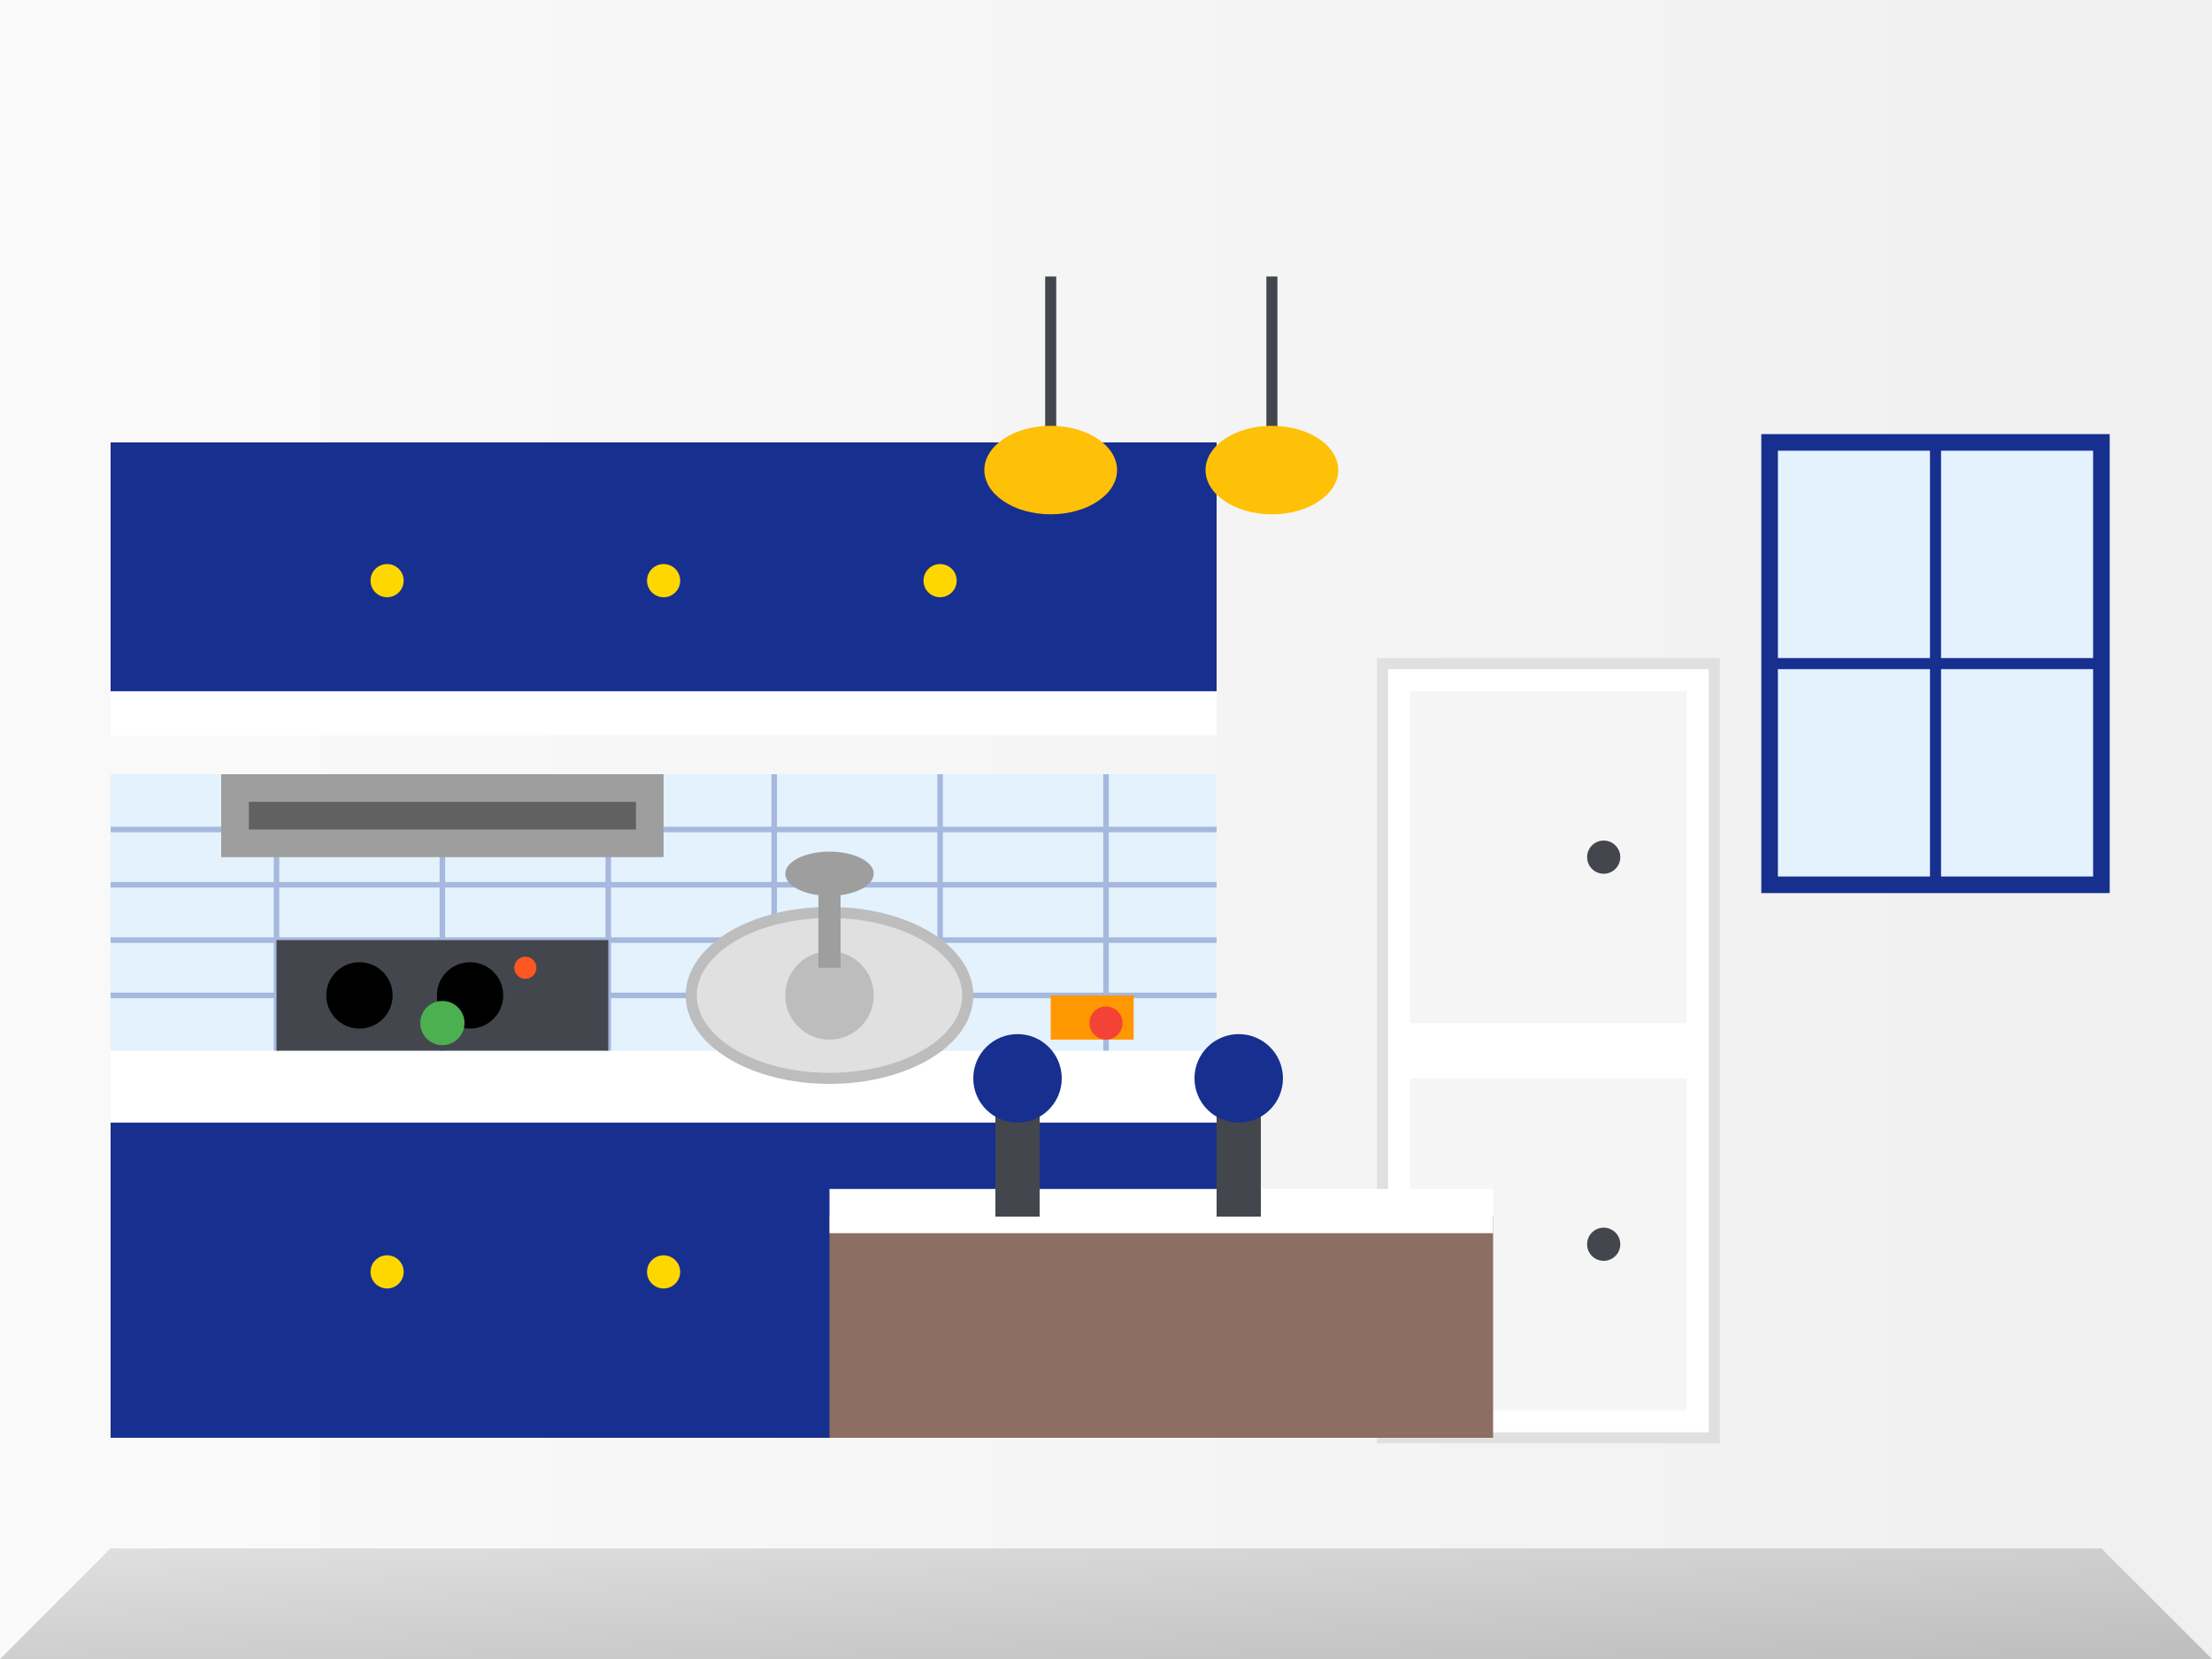 <svg width="400" height="300" viewBox="0 0 400 300" fill="none" xmlns="http://www.w3.org/2000/svg">
  <rect x="0" y="0" width="400" height="300" fill="#333333" stroke="none"/>
  <defs>
    <linearGradient id="kitchenWall" x1="0%" y1="0%" x2="100%" y2="0%">
      <stop offset="0%" style="stop-color:#fafafa"/>
      <stop offset="100%" style="stop-color:#f0f0f0"/>
    </linearGradient>
    <linearGradient id="kitchenFloor" x1="0%" y1="0%" x2="100%" y2="100%">
      <stop offset="0%" style="stop-color:#e0e0e0"/>
      <stop offset="100%" style="stop-color:#bdbdbd"/>
    </linearGradient>
  </defs>
  
  <!-- Kitchen background -->
  <rect width="400" height="300" fill="url(#kitchenWall)"/>
  
  <!-- Floor -->
  <polygon points="0,300 400,300 380,280 20,280" fill="url(#kitchenFloor)"/>
  
  <!-- Kitchen cabinets (lower) -->
  <rect x="20" y="200" width="200" height="60" fill="#172f8f"/>
  <rect x="20" y="195" width="200" height="8" fill="#ffffff"/>
  
  <!-- Cabinet handles -->
  <g fill="#ffd700">
    <circle cx="70" cy="230" r="3"/>
    <circle cx="120" cy="230" r="3"/>
    <circle cx="170" cy="230" r="3"/>
  </g>
  
  <!-- Kitchen cabinets (upper) -->
  <rect x="20" y="80" width="200" height="50" fill="#172f8f"/>
  <rect x="20" y="125" width="200" height="8" fill="#ffffff"/>
  
  <!-- Upper cabinet handles -->
  <g fill="#ffd700">
    <circle cx="70" cy="105" r="3"/>
    <circle cx="120" cy="105" r="3"/>
    <circle cx="170" cy="105" r="3"/>
  </g>
  
  <!-- Countertop -->
  <rect x="20" y="190" width="200" height="10" fill="#ffffff"/>
  
  <!-- Backsplash -->
  <rect x="20" y="140" width="200" height="50" fill="#e3f2fd"/>
  <g stroke="#172f8f" stroke-width="1" opacity="0.3">
    <line x1="20" y1="150" x2="220" y2="150"/>
    <line x1="20" y1="160" x2="220" y2="160"/>
    <line x1="20" y1="170" x2="220" y2="170"/>
    <line x1="20" y1="180" x2="220" y2="180"/>
    <line x1="50" y1="140" x2="50" y2="190"/>
    <line x1="80" y1="140" x2="80" y2="190"/>
    <line x1="110" y1="140" x2="110" y2="190"/>
    <line x1="140" y1="140" x2="140" y2="190"/>
    <line x1="170" y1="140" x2="170" y2="190"/>
    <line x1="200" y1="140" x2="200" y2="190"/>
  </g>
  
  <!-- Stove -->
  <rect x="50" y="170" width="60" height="20" fill="#44464d"/>
  <circle cx="65" cy="180" r="6" fill="#000000"/>
  <circle cx="85" cy="180" r="6" fill="#000000"/>
  <circle cx="95" cy="175" r="2" fill="#ff5722"/>
  
  <!-- Range hood -->
  <rect x="40" y="140" width="80" height="15" fill="#9e9e9e"/>
  <rect x="45" y="145" width="70" height="5" fill="#616161"/>
  
  <!-- Sink -->
  <ellipse cx="150" cy="180" rx="25" ry="15" fill="#e0e0e0" stroke="#bdbdbd" stroke-width="2"/>
  <circle cx="150" cy="180" r="8" fill="#bdbdbd"/>
  
  <!-- Faucet -->
  <rect x="148" y="160" width="4" height="15" fill="#9e9e9e"/>
  <ellipse cx="150" cy="158" rx="8" ry="4" fill="#9e9e9e"/>
  
  <!-- Refrigerator -->
  <rect x="250" y="120" width="60" height="140" fill="#ffffff" stroke="#e0e0e0" stroke-width="2"/>
  <rect x="255" y="125" width="50" height="60" fill="#f5f5f5"/>
  <rect x="255" y="195" width="50" height="60" fill="#f5f5f5"/>
  <circle cx="290" cy="155" r="3" fill="#44464d"/>
  <circle cx="290" cy="225" r="3" fill="#44464d"/>
  
  <!-- Kitchen island -->
  <rect x="150" y="220" width="120" height="40" fill="#8d6e63"/>
  <rect x="150" y="215" width="120" height="8" fill="#ffffff"/>
  
  <!-- Bar stools -->
  <rect x="180" y="200" width="8" height="20" fill="#44464d"/>
  <circle cx="184" cy="195" r="8" fill="#172f8f"/>
  <rect x="220" y="200" width="8" height="20" fill="#44464d"/>
  <circle cx="224" cy="195" r="8" fill="#172f8f"/>
  
  <!-- Window -->
  <rect x="320" y="80" width="60" height="80" fill="#e3f2fd" stroke="#172f8f" stroke-width="3"/>
  <line x1="350" y1="80" x2="350" y2="160" stroke="#172f8f" stroke-width="2"/>
  <line x1="320" y1="120" x2="380" y2="120" stroke="#172f8f" stroke-width="2"/>
  
  <!-- Pendant lights -->
  <g>
    <line x1="190" y1="50" x2="190" y2="80" stroke="#44464d" stroke-width="2"/>
    <ellipse cx="190" cy="85" rx="12" ry="8" fill="#ffc107"/>
    
    <line x1="230" y1="50" x2="230" y2="80" stroke="#44464d" stroke-width="2"/>
    <ellipse cx="230" cy="85" rx="12" ry="8" fill="#ffc107"/>
  </g>
  
  <!-- Decorative items -->
  <circle cx="80" cy="185" r="4" fill="#4caf50"/>
  <rect x="190" y="180" width="15" height="8" fill="#ff9800"/>
  <circle cx="200" cy="185" r="3" fill="#f44336"/>
</svg>
